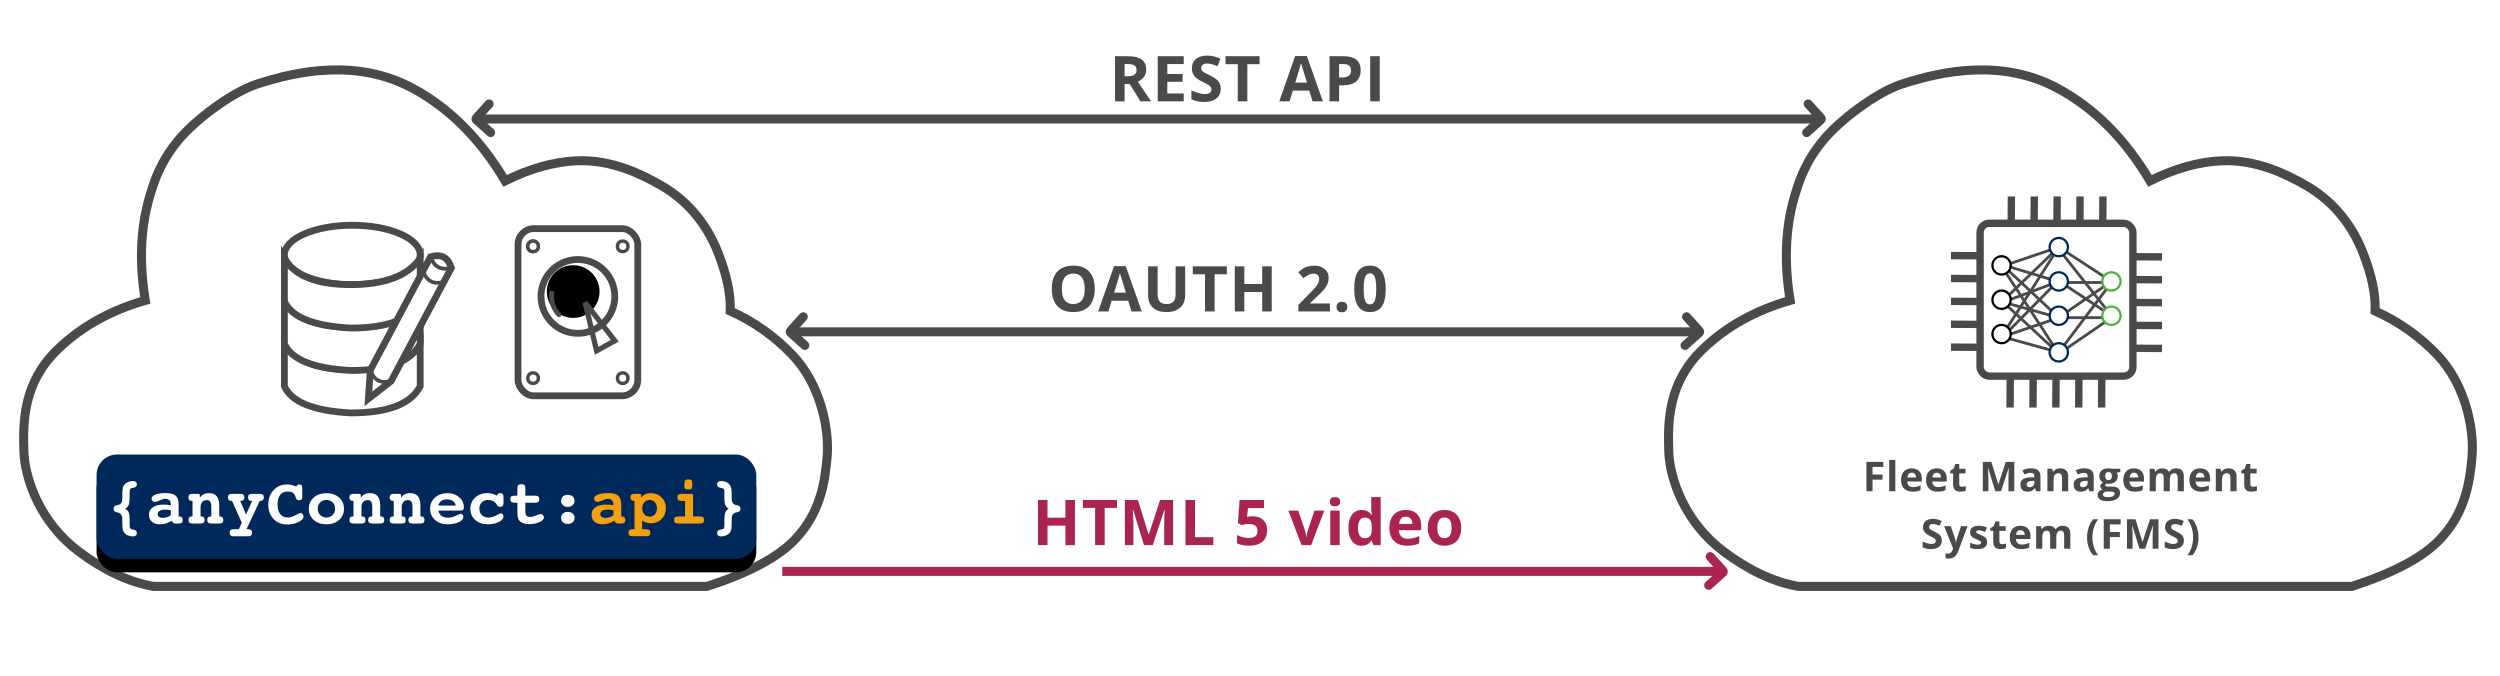 <?xml version="1.0" encoding="UTF-8"?>
<svg width="740px" height="200px" viewBox="0 0 740 200" version="1.1" xmlns="http://www.w3.org/2000/svg" xmlns:xlink="http://www.w3.org/1999/xlink">
    <!-- Generator: Sketch 63.1 (92452) - https://sketch.com -->
    <title>AnyConnect-backend-intigration-HTML5-video-playback</title>
    <desc>Created with Sketch.</desc>
    <defs>
        <rect id="path-1" x="0.073" y="0.101" width="195.274" height="30.875" rx="6.038"></rect>
        <filter x="-5.6%" y="-22.7%" width="111.3%" height="171.3%" filterUnits="objectBoundingBox" id="filter-2">
            <feOffset dx="0" dy="4" in="SourceAlpha" result="shadowOffsetOuter1"></feOffset>
            <feGaussianBlur stdDeviation="3" in="shadowOffsetOuter1" result="shadowBlurOuter1"></feGaussianBlur>
            <feColorMatrix values="0 0 0 0 0   0 0 0 0 0   0 0 0 0 0  0 0 0 0.127 0" type="matrix" in="shadowBlurOuter1"></feColorMatrix>
        </filter>
        <circle id="path-3" cx="18.728" cy="21.069" r="7.803"></circle>
        <filter x="-27.0%" y="-20.6%" width="154.0%" height="154.0%" filterUnits="objectBoundingBox" id="filter-4">
            <feMorphology radius="0.715" operator="dilate" in="SourceAlpha" result="shadowSpreadOuter1"></feMorphology>
            <feOffset dx="0" dy="1" in="shadowSpreadOuter1" result="shadowOffsetOuter1"></feOffset>
            <feMorphology radius="1" operator="erode" in="SourceAlpha" result="shadowInner"></feMorphology>
            <feOffset dx="0" dy="1" in="shadowInner" result="shadowInner"></feOffset>
            <feComposite in="shadowOffsetOuter1" in2="shadowInner" operator="out" result="shadowOffsetOuter1"></feComposite>
            <feGaussianBlur stdDeviation="1" in="shadowOffsetOuter1" result="shadowBlurOuter1"></feGaussianBlur>
            <feColorMatrix values="0 0 0 0 0   0 0 0 0 0   0 0 0 0 0  0 0 0 0.5 0" type="matrix" in="shadowBlurOuter1"></feColorMatrix>
        </filter>
    </defs>
    <g id="AnyConnect-backend-intigration-HTML5-video-playback" stroke="none" stroke-width="1" fill="none" fill-rule="evenodd">
        <g id="Group-5" transform="translate(7, 10)">
            <g id="Group-3" transform="translate(0, 10.691)">
                <g id="cloud">
                    <path d="M38.418,152.882 L202.287,152.882 C214.658,148.875 223.343,144.237 228.342,138.968 C235.841,131.065 237.2,122.049 237.837,114.463 C238.557,105.9 235.669,92.92 227.668,84.492 C222.334,78.873 216.158,74.497 209.141,71.363 C209.355,66.528 208.167,60.801 205.574,54.182 C201.686,44.253 195.327,38.041 188.745,34.236 C182.788,30.791 173.949,26.49 163.782,26.904 C157.005,27.18 149.917,29.16 142.519,32.842 C135.16,20.442 126.053,11.315 115.199,5.461 C98.917,-3.319 81.278,0.174 68.838,4.277 C61.731,6.621 50.77,14.735 45.699,20.913 C43.537,23.549 42.175,25.703 41.126,27.695 C39.717,30.372 38.637,32.738 37.182,37.846 C34.578,46.989 34.186,57.115 36.005,68.225 C25.697,71.18 17.068,76 10.116,82.684 C-0.312,92.71 -0.165,104.414 0.062,112.736 C0.292,121.177 4.979,134.026 16.222,142.481 C23.718,148.118 31.116,151.585 38.418,152.882 Z" id="Path-5-Copy-7" stroke="#4A4A4A" stroke-width="2.673" fill="#FFFFFF"></path>
                    <g id="{anyConnect:api}" transform="translate(21.513, 113.747)">
                        <g id="Rectangle">
                            <use fill="black" fill-opacity="1" filter="url(#filter-2)" xlink:href="#path-1"></use>
                            <use fill="#00295B" fill-rule="evenodd" xlink:href="#path-1"></use>
                        </g>
                        <path d="M8.572,16.147 C9.056,16.457 9.391,16.817 9.576,17.228 C9.76,17.639 9.853,18.347 9.853,19.352 L9.853,20.756 C9.853,21.382 9.905,21.775 10.011,21.936 C10.116,22.098 10.315,22.207 10.608,22.263 C10.678,22.282 10.783,22.301 10.923,22.32 C11.644,22.428 12.004,22.779 12.004,23.373 C12.004,23.664 11.899,23.898 11.688,24.075 C11.478,24.252 11.198,24.34 10.847,24.34 C10.401,24.34 9.969,24.268 9.552,24.122 C9.134,23.977 8.789,23.778 8.515,23.525 C8.215,23.253 8.003,22.902 7.879,22.472 C7.755,22.042 7.692,21.306 7.692,20.263 L7.692,19.162 C7.692,18.025 7.163,17.37 6.106,17.199 C6.061,17.187 6.029,17.181 6.01,17.181 C5.704,17.13 5.478,17.022 5.331,16.858 C5.185,16.694 5.111,16.457 5.111,16.147 C5.111,15.875 5.174,15.66 5.298,15.502 C5.422,15.344 5.621,15.23 5.895,15.161 C6.016,15.123 6.192,15.082 6.421,15.037 C7.269,14.879 7.692,14.253 7.692,13.16 L7.692,12.031 C7.692,11.064 7.74,10.386 7.836,9.997 C7.931,9.608 8.094,9.268 8.323,8.978 C8.591,8.655 8.949,8.404 9.399,8.224 C9.848,8.044 10.344,7.953 10.885,7.953 C11.223,7.953 11.494,8.04 11.698,8.214 C11.902,8.388 12.004,8.617 12.004,8.902 C12.004,9.496 11.618,9.853 10.847,9.973 C10.777,9.98 10.726,9.986 10.694,9.992 C10.375,10.043 10.156,10.158 10.034,10.338 C9.913,10.519 9.853,10.928 9.853,11.567 L9.853,12.961 C9.853,13.909 9.757,14.604 9.566,15.047 C9.375,15.489 9.043,15.856 8.572,16.147 Z M24.359,18.442 L24.512,18.442 C24.856,18.442 25.119,18.532 25.3,18.712 C25.482,18.892 25.573,19.15 25.573,19.485 C25.573,19.852 25.479,20.116 25.291,20.277 C25.103,20.438 24.792,20.519 24.359,20.519 L23.46,20.519 C23.142,20.519 22.904,20.459 22.748,20.338 C22.592,20.218 22.463,20 22.361,19.684 C21.832,20.032 21.271,20.297 20.678,20.481 C20.086,20.664 19.487,20.756 18.881,20.756 C17.855,20.756 17.049,20.503 16.463,19.997 C15.876,19.491 15.583,18.799 15.583,17.92 C15.583,16.972 15.962,16.235 16.721,15.711 C17.479,15.186 18.543,14.924 19.914,14.924 C20.22,14.924 20.545,14.939 20.889,14.971 C21.233,15.003 21.618,15.053 22.045,15.123 L22.045,14.942 C22.045,14.374 21.907,13.94 21.63,13.643 C21.352,13.346 20.943,13.198 20.401,13.198 C19.981,13.198 19.444,13.352 18.79,13.662 C18.137,13.972 17.658,14.127 17.352,14.127 C17.052,14.127 16.81,14.04 16.625,13.866 C16.44,13.692 16.348,13.463 16.348,13.179 C16.348,12.667 16.726,12.26 17.481,11.96 C18.236,11.66 19.264,11.51 20.564,11.51 C21.921,11.51 22.893,11.769 23.479,12.287 C24.066,12.806 24.359,13.684 24.359,14.924 L24.359,18.442 Z M22.045,16.612 C21.727,16.542 21.434,16.49 21.166,16.455 C20.898,16.42 20.65,16.403 20.42,16.403 C19.719,16.403 19.17,16.52 18.771,16.754 C18.373,16.988 18.174,17.31 18.174,17.721 C18.174,18.088 18.301,18.367 18.556,18.56 C18.811,18.753 19.178,18.85 19.656,18.85 C20.095,18.85 20.51,18.786 20.898,18.66 C21.287,18.533 21.669,18.337 22.045,18.072 L22.045,16.612 Z M36.383,18.423 L36.508,18.423 C36.865,18.423 37.132,18.51 37.311,18.684 C37.489,18.857 37.578,19.118 37.578,19.466 C37.578,19.839 37.488,20.108 37.306,20.272 C37.124,20.436 36.817,20.519 36.383,20.519 L34.032,20.519 C33.605,20.519 33.297,20.436 33.109,20.272 C32.921,20.108 32.827,19.839 32.827,19.466 C32.827,19.118 32.918,18.857 33.1,18.684 C33.281,18.51 33.554,18.423 33.917,18.423 L34.032,18.423 L34.032,15.682 C34.032,14.924 33.925,14.385 33.712,14.065 C33.498,13.746 33.143,13.586 32.646,13.586 C32.117,13.586 31.685,13.778 31.35,14.16 C31.016,14.543 30.849,15.05 30.849,15.682 L30.849,18.423 L30.963,18.423 C31.327,18.423 31.597,18.51 31.776,18.684 C31.954,18.857 32.044,19.118 32.044,19.466 C32.044,19.839 31.951,20.108 31.766,20.272 C31.581,20.436 31.276,20.519 30.849,20.519 L28.478,20.519 C28.051,20.519 27.745,20.436 27.56,20.272 C27.375,20.108 27.283,19.839 27.283,19.466 C27.283,19.118 27.372,18.857 27.551,18.684 C27.729,18.51 28,18.423 28.363,18.423 L28.478,18.423 L28.478,13.833 L28.315,13.833 C27.971,13.833 27.71,13.746 27.531,13.572 C27.353,13.398 27.264,13.144 27.264,12.809 C27.264,12.436 27.356,12.167 27.541,12.003 C27.726,11.838 28.038,11.756 28.478,11.756 L30.103,11.756 C30.281,11.756 30.417,11.791 30.509,11.86 C30.602,11.93 30.648,12.031 30.648,12.164 L30.648,12.904 C30.941,12.448 31.315,12.105 31.771,11.875 C32.227,11.644 32.754,11.529 33.353,11.529 C34.373,11.529 35.133,11.835 35.633,12.448 C36.133,13.062 36.383,13.997 36.383,15.255 L36.383,18.423 Z M42.596,13.833 L44.317,17.873 L46.123,13.833 L45.971,13.833 C45.626,13.833 45.363,13.744 45.182,13.567 C45,13.39 44.909,13.131 44.909,12.79 C44.909,12.417 45,12.151 45.182,11.993 C45.363,11.835 45.677,11.756 46.123,11.756 L48.37,11.756 C48.816,11.756 49.13,11.837 49.312,11.998 C49.493,12.159 49.584,12.423 49.584,12.79 C49.584,13.131 49.495,13.39 49.316,13.567 C49.138,13.744 48.877,13.833 48.532,13.833 L48.37,13.833 L44.441,22.207 L44.871,22.207 C45.305,22.207 45.615,22.289 45.803,22.453 C45.991,22.618 46.085,22.886 46.085,23.259 C46.085,23.626 45.991,23.891 45.803,24.056 C45.615,24.22 45.305,24.302 44.871,24.302 L40.684,24.302 C40.244,24.302 39.932,24.222 39.747,24.061 C39.563,23.899 39.47,23.632 39.47,23.259 C39.47,22.886 39.563,22.618 39.747,22.453 C39.932,22.289 40.244,22.207 40.684,22.207 L42.166,22.207 L43.064,20.3 L40.168,13.833 L40.015,13.833 C39.671,13.833 39.408,13.744 39.226,13.567 C39.045,13.39 38.954,13.131 38.954,12.79 C38.954,12.417 39.046,12.151 39.231,11.993 C39.416,11.835 39.728,11.756 40.168,11.756 L42.596,11.756 C43.036,11.756 43.348,11.837 43.533,11.998 C43.718,12.159 43.81,12.423 43.81,12.79 C43.81,13.131 43.719,13.39 43.538,13.567 C43.356,13.744 43.096,13.833 42.759,13.833 L42.596,13.833 Z M59.19,9.585 C59.318,9.357 59.448,9.196 59.582,9.101 C59.716,9.006 59.885,8.959 60.089,8.959 C60.401,8.959 60.622,9.041 60.753,9.205 C60.884,9.37 60.949,9.651 60.949,10.049 L60.968,12.515 C60.968,12.951 60.896,13.245 60.753,13.397 C60.61,13.548 60.35,13.624 59.974,13.624 C59.706,13.624 59.501,13.561 59.357,13.435 C59.214,13.308 59.091,13.074 58.989,12.733 C58.824,12.132 58.559,11.701 58.196,11.438 C57.833,11.176 57.329,11.045 56.686,11.045 C55.704,11.045 54.952,11.374 54.43,12.031 C53.907,12.689 53.646,13.64 53.646,14.886 C53.646,16.125 53.91,17.076 54.439,17.74 C54.968,18.404 55.723,18.736 56.705,18.736 C57.374,18.736 58.111,18.514 58.918,18.072 C59.724,17.629 60.232,17.408 60.442,17.408 C60.691,17.408 60.9,17.512 61.069,17.721 C61.237,17.93 61.322,18.189 61.322,18.499 C61.322,19.055 60.828,19.58 59.84,20.073 C58.852,20.566 57.74,20.813 56.504,20.813 C54.834,20.813 53.483,20.266 52.451,19.172 C51.418,18.078 50.902,16.649 50.902,14.886 C50.902,13.185 51.425,11.772 52.47,10.647 C53.515,9.521 54.841,8.959 56.447,8.959 C56.899,8.959 57.345,9.009 57.785,9.11 C58.225,9.212 58.693,9.37 59.19,9.585 Z M68.098,13.548 C67.353,13.548 66.739,13.79 66.258,14.274 C65.777,14.758 65.536,15.376 65.536,16.128 C65.536,16.887 65.777,17.514 66.258,18.01 C66.739,18.507 67.353,18.755 68.098,18.755 C68.844,18.755 69.459,18.507 69.943,18.01 C70.428,17.514 70.67,16.887 70.67,16.128 C70.67,15.376 70.429,14.758 69.948,14.274 C69.467,13.79 68.85,13.548 68.098,13.548 Z M68.098,11.548 C69.647,11.548 70.902,11.977 71.865,12.837 C72.827,13.697 73.308,14.8 73.308,16.147 C73.308,17.5 72.827,18.606 71.865,19.466 C70.902,20.326 69.647,20.756 68.098,20.756 C66.556,20.756 65.304,20.326 64.342,19.466 C63.379,18.606 62.898,17.5 62.898,16.147 C62.898,14.8 63.381,13.697 64.346,12.837 C65.312,11.977 66.563,11.548 68.098,11.548 Z M84.023,18.423 L84.148,18.423 C84.504,18.423 84.772,18.51 84.951,18.684 C85.129,18.857 85.218,19.118 85.218,19.466 C85.218,19.839 85.127,20.108 84.946,20.272 C84.764,20.436 84.457,20.519 84.023,20.519 L81.672,20.519 C81.245,20.519 80.937,20.436 80.749,20.272 C80.561,20.108 80.467,19.839 80.467,19.466 C80.467,19.118 80.558,18.857 80.74,18.684 C80.921,18.51 81.194,18.423 81.557,18.423 L81.672,18.423 L81.672,15.682 C81.672,14.924 81.565,14.385 81.351,14.065 C81.138,13.746 80.783,13.586 80.286,13.586 C79.757,13.586 79.325,13.778 78.99,14.16 C78.656,14.543 78.488,15.05 78.488,15.682 L78.488,18.423 L78.603,18.423 C78.966,18.423 79.237,18.51 79.416,18.684 C79.594,18.857 79.683,19.118 79.683,19.466 C79.683,19.839 79.591,20.108 79.406,20.272 C79.221,20.436 78.915,20.519 78.488,20.519 L76.118,20.519 C75.691,20.519 75.385,20.436 75.2,20.272 C75.015,20.108 74.923,19.839 74.923,19.466 C74.923,19.118 75.012,18.857 75.19,18.684 C75.369,18.51 75.64,18.423 76.003,18.423 L76.118,18.423 L76.118,13.833 L75.955,13.833 C75.611,13.833 75.35,13.746 75.171,13.572 C74.993,13.398 74.904,13.144 74.904,12.809 C74.904,12.436 74.996,12.167 75.181,12.003 C75.366,11.838 75.678,11.756 76.118,11.756 L77.743,11.756 C77.921,11.756 78.057,11.791 78.149,11.86 C78.241,11.93 78.288,12.031 78.288,12.164 L78.288,12.904 C78.581,12.448 78.955,12.105 79.411,11.875 C79.867,11.644 80.394,11.529 80.993,11.529 C82.013,11.529 82.773,11.835 83.273,12.448 C83.773,13.062 84.023,13.997 84.023,15.255 L84.023,18.423 Z M95.933,18.423 L96.058,18.423 C96.414,18.423 96.682,18.51 96.861,18.684 C97.039,18.857 97.128,19.118 97.128,19.466 C97.128,19.839 97.037,20.108 96.856,20.272 C96.674,20.436 96.367,20.519 95.933,20.519 L93.582,20.519 C93.155,20.519 92.847,20.436 92.659,20.272 C92.471,20.108 92.377,19.839 92.377,19.466 C92.377,19.118 92.468,18.857 92.65,18.684 C92.831,18.51 93.104,18.423 93.467,18.423 L93.582,18.423 L93.582,15.682 C93.582,14.924 93.475,14.385 93.261,14.065 C93.048,13.746 92.693,13.586 92.196,13.586 C91.667,13.586 91.235,13.778 90.9,14.16 C90.566,14.543 90.398,15.05 90.398,15.682 L90.398,18.423 L90.513,18.423 C90.876,18.423 91.147,18.51 91.326,18.684 C91.504,18.857 91.593,19.118 91.593,19.466 C91.593,19.839 91.501,20.108 91.316,20.272 C91.131,20.436 90.825,20.519 90.398,20.519 L88.028,20.519 C87.601,20.519 87.295,20.436 87.11,20.272 C86.925,20.108 86.833,19.839 86.833,19.466 C86.833,19.118 86.922,18.857 87.1,18.684 C87.279,18.51 87.55,18.423 87.913,18.423 L88.028,18.423 L88.028,13.833 L87.865,13.833 C87.521,13.833 87.26,13.746 87.081,13.572 C86.903,13.398 86.814,13.144 86.814,12.809 C86.814,12.436 86.906,12.167 87.091,12.003 C87.276,11.838 87.588,11.756 88.028,11.756 L89.653,11.756 C89.831,11.756 89.967,11.791 90.059,11.86 C90.151,11.93 90.198,12.031 90.198,12.164 L90.198,12.904 C90.491,12.448 90.865,12.105 91.321,11.875 C91.777,11.644 92.304,11.529 92.903,11.529 C93.923,11.529 94.683,11.835 95.183,12.448 C95.683,13.062 95.933,13.997 95.933,15.255 L95.933,18.423 Z M101.228,16.697 C101.394,17.399 101.714,17.923 102.189,18.271 C102.664,18.619 103.296,18.793 104.086,18.793 C104.877,18.793 105.657,18.601 106.428,18.219 C107.2,17.836 107.665,17.645 107.824,17.645 C108.06,17.645 108.253,17.732 108.402,17.906 C108.552,18.08 108.627,18.303 108.627,18.575 C108.627,19.169 108.184,19.681 107.298,20.111 C106.413,20.541 105.316,20.756 104.01,20.756 C102.468,20.756 101.214,20.326 100.248,19.466 C99.283,18.606 98.8,17.5 98.8,16.147 C98.8,14.8 99.283,13.697 100.248,12.837 C101.214,11.977 102.468,11.548 104.01,11.548 C105.386,11.548 106.527,11.951 107.432,12.757 C108.337,13.563 108.79,14.551 108.79,15.72 C108.79,16.093 108.699,16.349 108.517,16.488 C108.336,16.627 107.961,16.697 107.394,16.697 L101.228,16.697 Z M106.381,15.218 C106.272,14.63 105.993,14.174 105.544,13.852 C105.095,13.53 104.51,13.368 103.79,13.368 C103.095,13.368 102.536,13.522 102.112,13.828 C101.689,14.135 101.394,14.598 101.228,15.218 L106.381,15.218 Z M118.577,12.268 C118.654,12.022 118.773,11.837 118.936,11.713 C119.098,11.59 119.307,11.529 119.562,11.529 C119.906,11.529 120.152,11.631 120.298,11.837 C120.445,12.042 120.518,12.398 120.518,12.904 L120.518,14.459 C120.518,14.845 120.438,15.129 120.279,15.312 C120.12,15.496 119.874,15.587 119.543,15.587 C119.307,15.587 119.11,15.534 118.95,15.426 C118.791,15.319 118.622,15.113 118.444,14.81 C118.189,14.38 117.854,14.062 117.44,13.857 C117.026,13.651 116.519,13.548 115.92,13.548 C115.174,13.548 114.564,13.79 114.089,14.274 C113.614,14.758 113.377,15.376 113.377,16.128 C113.377,16.918 113.622,17.554 114.113,18.034 C114.604,18.514 115.263,18.755 116.092,18.755 C116.844,18.755 117.591,18.548 118.334,18.134 C119.076,17.719 119.53,17.512 119.696,17.512 C119.932,17.512 120.128,17.603 120.284,17.783 C120.44,17.963 120.518,18.189 120.518,18.461 C120.518,19.055 120.064,19.586 119.156,20.054 C118.248,20.522 117.169,20.756 115.92,20.756 C114.378,20.756 113.124,20.326 112.158,19.466 C111.193,18.606 110.71,17.5 110.71,16.147 C110.71,14.826 111.188,13.726 112.144,12.847 C113.1,11.968 114.304,11.529 115.757,11.529 C116.248,11.529 116.726,11.589 117.191,11.709 C117.657,11.829 118.119,12.015 118.577,12.268 Z M126.989,12.287 L129.904,12.287 C130.344,12.287 130.656,12.366 130.841,12.524 C131.026,12.682 131.118,12.945 131.118,13.311 C131.118,13.684 131.024,13.953 130.836,14.117 C130.648,14.282 130.338,14.364 129.904,14.364 L126.989,14.364 L126.989,16.792 C126.989,17.474 127.094,17.942 127.304,18.195 C127.514,18.448 127.884,18.575 128.413,18.575 C128.91,18.575 129.496,18.432 130.172,18.148 C130.847,17.863 131.3,17.721 131.529,17.721 C131.791,17.721 132.015,17.824 132.203,18.029 C132.391,18.235 132.485,18.483 132.485,18.774 C132.485,19.26 132.041,19.705 131.152,20.106 C130.263,20.508 129.254,20.708 128.126,20.708 C127.47,20.708 126.893,20.62 126.396,20.443 C125.899,20.266 125.507,20.013 125.22,19.684 C125.01,19.431 124.86,19.128 124.771,18.774 C124.682,18.42 124.637,17.829 124.637,17 L124.637,14.364 L123.738,14.364 C123.305,14.364 122.998,14.282 122.816,14.117 C122.634,13.953 122.543,13.684 122.543,13.311 C122.543,12.938 122.633,12.674 122.811,12.52 C122.99,12.365 123.299,12.287 123.738,12.287 L124.637,12.287 L124.637,10.068 C124.637,9.632 124.728,9.325 124.909,9.148 C125.091,8.971 125.392,8.883 125.813,8.883 C126.233,8.883 126.535,8.971 126.716,9.148 C126.898,9.325 126.989,9.632 126.989,10.068 L126.989,12.287 Z M139.558,17.086 C140.157,17.086 140.64,17.248 141.006,17.574 C141.373,17.9 141.556,18.325 141.556,18.85 C141.556,19.381 141.373,19.814 141.006,20.149 C140.64,20.484 140.157,20.651 139.558,20.651 C138.972,20.651 138.494,20.482 138.124,20.144 C137.755,19.806 137.57,19.374 137.57,18.85 C137.57,18.331 137.755,17.908 138.124,17.579 C138.494,17.25 138.972,17.086 139.558,17.086 Z M139.558,12.031 C140.157,12.031 140.637,12.194 140.997,12.52 C141.357,12.845 141.537,13.27 141.537,13.795 C141.537,14.332 141.355,14.769 140.992,15.104 C140.629,15.439 140.151,15.606 139.558,15.606 C138.972,15.606 138.494,15.437 138.124,15.099 C137.755,14.761 137.57,14.326 137.57,13.795 C137.57,13.27 137.753,12.845 138.119,12.52 C138.486,12.194 138.965,12.031 139.558,12.031 Z" id="{anyConnect:" fill="#FFFFFF" fill-rule="nonzero"></path>
                        <path d="M155.368,18.442 L155.521,18.442 C155.865,18.442 156.128,18.532 156.31,18.712 C156.492,18.892 156.582,19.15 156.582,19.485 C156.582,19.852 156.488,20.116 156.3,20.277 C156.112,20.438 155.802,20.519 155.368,20.519 L154.47,20.519 C154.151,20.519 153.914,20.459 153.758,20.338 C153.601,20.218 153.472,20 153.37,19.684 C152.841,20.032 152.281,20.297 151.688,20.481 C151.095,20.664 150.496,20.756 149.891,20.756 C148.865,20.756 148.059,20.503 147.472,19.997 C146.886,19.491 146.593,18.799 146.593,17.92 C146.593,16.972 146.972,16.235 147.73,15.711 C148.489,15.186 149.553,14.924 150.923,14.924 C151.229,14.924 151.554,14.939 151.898,14.971 C152.242,15.003 152.628,15.053 153.055,15.123 L153.055,14.942 C153.055,14.374 152.916,13.94 152.639,13.643 C152.362,13.346 151.952,13.198 151.411,13.198 C150.99,13.198 150.453,13.352 149.8,13.662 C149.147,13.972 148.667,14.127 148.361,14.127 C148.062,14.127 147.82,14.04 147.635,13.866 C147.45,13.692 147.358,13.463 147.358,13.179 C147.358,12.667 147.735,12.26 148.49,11.96 C149.246,11.66 150.273,11.51 151.573,11.51 C152.931,11.51 153.903,11.769 154.489,12.287 C155.075,12.806 155.368,13.684 155.368,14.924 L155.368,18.442 Z M153.055,16.612 C152.736,16.542 152.443,16.49 152.176,16.455 C151.908,16.42 151.659,16.403 151.43,16.403 C150.729,16.403 150.179,16.52 149.781,16.754 C149.383,16.988 149.183,17.31 149.183,17.721 C149.183,18.088 149.311,18.367 149.566,18.56 C149.821,18.753 150.187,18.85 150.665,18.85 C151.105,18.85 151.519,18.786 151.908,18.66 C152.297,18.533 152.679,18.337 153.055,18.072 L153.055,16.612 Z M161.562,19.627 L161.562,22.207 L162.776,22.207 C163.209,22.207 163.52,22.289 163.708,22.453 C163.896,22.618 163.99,22.886 163.99,23.259 C163.99,23.626 163.897,23.888 163.713,24.046 C163.528,24.204 163.216,24.283 162.776,24.283 L158.723,24.283 C158.283,24.283 157.974,24.206 157.795,24.051 C157.617,23.896 157.528,23.632 157.528,23.259 C157.528,22.886 157.619,22.618 157.8,22.453 C157.982,22.289 158.289,22.207 158.723,22.207 L159.287,22.207 L159.287,13.833 L159.134,13.833 C158.796,13.833 158.538,13.744 158.359,13.567 C158.181,13.39 158.092,13.131 158.092,12.79 C158.092,12.417 158.181,12.151 158.359,11.993 C158.538,11.835 158.847,11.756 159.287,11.756 L160.759,11.756 C160.944,11.756 161.081,11.789 161.17,11.856 C161.259,11.922 161.304,12.019 161.304,12.145 L161.304,12.828 C161.629,12.398 162.022,12.074 162.484,11.856 C162.946,11.638 163.467,11.529 164.047,11.529 C165.354,11.529 166.437,11.943 167.297,12.771 C168.158,13.599 168.588,14.642 168.588,15.9 C168.588,17.215 168.171,18.304 167.336,19.167 C166.501,20.03 165.449,20.462 164.181,20.462 C163.665,20.462 163.182,20.391 162.733,20.248 C162.284,20.106 161.893,19.899 161.562,19.627 Z M163.77,13.548 C163.139,13.548 162.62,13.779 162.212,14.241 C161.804,14.702 161.6,15.293 161.6,16.014 C161.6,16.735 161.804,17.326 162.212,17.787 C162.62,18.249 163.139,18.48 163.77,18.48 C164.401,18.48 164.922,18.247 165.333,17.783 C165.744,17.318 165.95,16.728 165.95,16.014 C165.95,15.293 165.746,14.702 165.338,14.241 C164.93,13.779 164.407,13.548 163.77,13.548 Z M176.626,18.442 L178.682,18.442 C179.121,18.442 179.434,18.521 179.618,18.679 C179.803,18.837 179.896,19.099 179.896,19.466 C179.896,19.839 179.802,20.108 179.614,20.272 C179.426,20.436 179.115,20.519 178.682,20.519 L172.219,20.519 C171.786,20.519 171.475,20.436 171.287,20.272 C171.099,20.108 171.005,19.839 171.005,19.466 C171.005,19.099 171.096,18.837 171.278,18.679 C171.46,18.521 171.773,18.442 172.219,18.442 L174.275,18.442 L174.275,13.833 L173.195,13.833 C172.768,13.833 172.462,13.752 172.277,13.591 C172.092,13.43 172,13.163 172,12.79 C172,12.417 172.089,12.151 172.267,11.993 C172.446,11.835 172.755,11.756 173.195,11.756 L176.072,11.756 C176.25,11.756 176.387,11.793 176.483,11.865 C176.579,11.938 176.626,12.037 176.626,12.164 L176.626,18.442 Z M175.25,7.47 C175.715,7.47 176.024,7.558 176.177,7.735 C176.33,7.912 176.407,8.336 176.407,9.006 C176.407,9.651 176.338,10.051 176.201,10.206 C176.064,10.361 175.741,10.438 175.231,10.438 C174.734,10.438 174.413,10.365 174.27,10.22 C174.127,10.074 174.055,9.784 174.055,9.347 C174.055,8.538 174.128,8.023 174.275,7.802 C174.421,7.58 174.746,7.47 175.25,7.47 Z" id="api" fill="#F3A00E" fill-rule="nonzero"></path>
                        <path d="M187.179,16.147 C186.714,15.856 186.385,15.489 186.194,15.047 C186.003,14.604 185.907,13.909 185.907,12.961 L185.907,10.96 C185.907,10.662 185.831,10.436 185.678,10.282 C185.525,10.127 185.27,10.024 184.913,9.973 C184.448,9.91 184.139,9.803 183.986,9.651 C183.833,9.499 183.757,9.268 183.757,8.959 C183.757,8.643 183.854,8.396 184.048,8.219 C184.243,8.042 184.518,7.953 184.875,7.953 C185.347,7.953 185.786,8.023 186.194,8.162 C186.602,8.301 186.943,8.497 187.217,8.75 C187.529,9.035 187.749,9.387 187.877,9.807 C188.004,10.228 188.068,10.969 188.068,12.031 L188.068,13.16 C188.068,14.26 188.504,14.895 189.378,15.066 C189.588,15.097 189.75,15.129 189.865,15.161 C190.133,15.23 190.33,15.346 190.458,15.507 C190.585,15.668 190.649,15.881 190.649,16.147 C190.649,16.425 190.582,16.648 190.448,16.815 C190.314,16.983 190.114,17.098 189.846,17.162 C189.744,17.181 189.601,17.206 189.416,17.237 C188.517,17.408 188.068,18.05 188.068,19.162 L188.068,20.263 C188.068,21.261 188.02,21.955 187.925,22.344 C187.829,22.733 187.666,23.063 187.437,23.335 C187.188,23.632 186.83,23.874 186.362,24.061 C185.893,24.247 185.404,24.34 184.894,24.34 C184.537,24.34 184.258,24.25 184.058,24.07 C183.857,23.89 183.757,23.639 183.757,23.316 C183.757,23.019 183.832,22.795 183.981,22.643 C184.131,22.491 184.442,22.377 184.913,22.301 C185.302,22.245 185.565,22.14 185.702,21.988 C185.839,21.837 185.907,21.593 185.907,21.258 L185.907,19.352 C185.907,18.347 186,17.639 186.185,17.228 C186.37,16.817 186.701,16.457 187.179,16.147 Z" id="}" fill="#FFFFFF" fill-rule="nonzero"></path>
                    </g>
                </g>
                <g id="Group" transform="translate(77.18, 45.979)">
                    <ellipse id="Oval" stroke="#ACB6BC" stroke-width="1.117" fill="#FFFFFF" cx="20.1" cy="33.918" rx="20.1" ry="8.794"></ellipse>
                    <path d="M0,34.895 C3.007,40.103 9.549,42.707 19.626,42.707 C29.703,42.707 36.561,40.103 40.199,34.895 L40.199,47.656 C37.505,52.921 30.648,55.553 19.626,55.553 C8.63,54.971 2.088,52.338 0,47.656 L0,34.895 Z" id="Rectangle" stroke="#4A4A4A" stroke-width="2.012" fill="#FFFFFF"></path>
                    <ellipse id="Oval-Copy-14" stroke="#ACB6BC" stroke-width="1.117" fill="#FFFFFF" cx="20.1" cy="21.356" rx="20.1" ry="8.794"></ellipse>
                    <path d="M0,22.333 C3.007,27.541 9.549,30.145 19.626,30.145 C29.703,30.145 36.561,27.541 40.199,22.333 L40.199,35.094 C37.505,40.358 30.648,42.991 19.626,42.991 C8.63,42.408 2.088,39.776 0,35.094 L0,22.333 Z" id="Rectangle-Copy-6" stroke="#4A4A4A" stroke-width="2.012" fill="#FFFFFF"></path>
                    <ellipse id="Oval-Copy" stroke="#4A4A4A" stroke-width="2.012" fill="#FFFFFF" cx="20.1" cy="8.794" rx="20.1" ry="8.794"></ellipse>
                    <path d="M0,9.771 C3.007,14.979 9.549,17.583 19.626,17.583 C29.703,17.583 36.561,14.979 40.199,9.771 L40.199,22.532 C37.505,27.796 30.648,30.429 19.626,30.429 C8.63,29.846 2.088,27.214 0,22.532 L0,9.771 Z" id="Rectangle-Copy" stroke="#4A4A4A" stroke-width="2.012" fill="#FFFFFF"></path>
                    <path d="M32.513,8.391 C33.712,7.248 34.875,6.676 36.002,6.676 C37.129,6.676 38.293,7.248 39.492,8.391 L39.492,46.357 L36.002,54.162 L32.513,46.357 L32.513,8.391 Z" id="Rectangle" stroke="#4A4A4A" stroke-width="2.012" fill="#FFFFFF" transform="translate(36.002, 30.419) rotate(28) translate(-36.002, -30.419) "></path>
                    <path d="M40.243,15.065 C41.411,16.152 42.575,16.696 43.733,16.696 C44.891,16.696 46.054,16.152 47.222,15.065" id="Path-117" stroke="#4A4A4A" stroke-width="1.117" transform="translate(43.733, 15.88) rotate(28) translate(-43.733, -15.88) "></path>
                    <path d="M24.647,44.396 C25.815,45.484 26.979,46.028 28.137,46.028 C29.295,46.028 30.458,45.484 31.626,44.396" id="Path-117-Copy-2" stroke="#4A4A4A" stroke-width="1.117" transform="translate(28.137, 45.212) rotate(28) translate(-28.137, -45.212) "></path>
                    <path d="M42.471,10.874 C43.639,11.962 44.803,12.506 45.961,12.506 C47.119,12.506 48.282,11.962 49.45,10.874" id="Path-117-Copy" stroke="#4A4A4A" stroke-width="1.117" transform="translate(45.961, 11.69) rotate(28) translate(-45.961, -11.69) "></path>
                </g>
                <g id="Group-2" transform="translate(145.328, 45.979)">
                    <rect id="Rectangle" stroke="#4A4A4A" stroke-width="2.013" x="1.007" y="1.007" width="35.443" height="49.489" rx="4.682"></rect>
                    <circle id="Oval" stroke="#4A4A4A" stroke-width="1.014" fill="#FFFFFF" cx="5.462" cy="6.243" r="1.561"></circle>
                    <circle id="Oval-Copy-23" stroke="#4A4A4A" stroke-width="1.014" fill="#FFFFFF" cx="5.462" cy="6.243" r="1.561"></circle>
                    <circle id="Oval-Copy-27" stroke="#4A4A4A" stroke-width="2.013" cx="18.728" cy="21.069" r="10.925"></circle>
                    <g id="Oval-Copy-28" stroke-linecap="round" stroke-dasharray="7.023,69.45" transform="translate(18.728, 21.069) rotate(136) translate(-18.728, -21.069) ">
                        <use fill="black" fill-opacity="1" filter="url(#filter-4)" xlink:href="#path-3"></use>
                        <use stroke="#4A4A4A" stroke-width="1.429" xlink:href="#path-3"></use>
                    </g>
                    <circle id="Oval-Copy-24" stroke="#4A4A4A" stroke-width="1.014" fill="#FFFFFF" cx="31.994" cy="6.243" r="1.561"></circle>
                    <circle id="Oval-Copy-26" stroke="#4A4A4A" stroke-width="1.014" fill="#FFFFFF" cx="5.462" cy="45.26" r="1.561"></circle>
                    <circle id="Oval-Copy-25" stroke="#4A4A4A" stroke-width="1.014" fill="#FFFFFF" cx="31.994" cy="45.26" r="1.561"></circle>
                    <polygon id="Path-5" stroke="#4A4A4A" stroke-width="1.561" points="24.265 37.164 29.653 34.2 20.87 22.87"></polygon>
                </g>
            </g>
            <g id="Group-3-Copy" transform="translate(486.882, 10.691)" fill="#FFFFFF" stroke="#4A4A4A" stroke-width="2.673">
                <g id="cloud">
                    <path d="M38.418,152.882 L202.287,152.882 C214.658,148.875 223.343,144.237 228.342,138.968 C235.841,131.065 237.2,122.049 237.837,114.463 C238.557,105.9 235.669,92.92 227.668,84.492 C222.334,78.873 216.158,74.497 209.141,71.363 C209.355,66.528 208.167,60.801 205.574,54.182 C201.686,44.253 195.327,38.041 188.745,34.236 C182.788,30.791 173.949,26.49 163.782,26.904 C157.005,27.18 149.917,29.16 142.519,32.842 C135.16,20.442 126.053,11.315 115.199,5.461 C98.917,-3.319 81.278,0.174 68.838,4.277 C61.731,6.621 50.77,14.735 45.699,20.913 C43.537,23.549 42.175,25.703 41.126,27.695 C39.717,30.372 38.637,32.738 37.182,37.846 C34.578,46.989 34.186,57.115 36.005,68.225 C25.697,71.18 17.068,76 10.116,82.684 C-0.312,92.71 -0.165,104.414 0.062,112.736 C0.292,121.177 4.979,134.026 16.222,142.481 C23.718,148.118 31.116,151.585 38.418,152.882 Z" id="Path-5-Copy-8"></path>
                </g>
            </g>
            <path d="M325.882,20 L325.882,14.875 L327.389,14.875 L330.577,20 L333.72,20 C333.111,19.123 331.801,17.183 329.792,14.181 C330.583,13.834 331.195,13.354 331.628,12.742 C332.06,12.13 332.276,11.431 332.276,10.645 C332.276,9.3 331.841,8.296 330.97,7.635 C330.099,6.975 328.756,6.644 326.941,6.644 L326.941,6.644 L323.05,6.644 L323.05,20 L325.882,20 Z M326.795,12.573 L325.882,12.573 L325.882,8.965 L326.74,8.965 C327.654,8.965 328.329,9.099 328.764,9.367 C329.199,9.634 329.417,10.085 329.417,10.719 C329.417,11.358 329.204,11.827 328.778,12.125 C328.351,12.424 327.691,12.573 326.795,12.573 L326.795,12.573 Z M343.385,20 L343.385,17.661 L338.525,17.661 L338.525,14.217 L343.047,14.217 L343.047,11.897 L338.525,11.897 L338.525,8.965 L343.385,8.965 L343.385,6.644 L335.693,6.644 L335.693,20 L343.385,20 Z M349.423,20.183 C350.97,20.183 352.178,19.836 353.046,19.141 C353.913,18.447 354.347,17.497 354.347,16.291 C354.347,15.42 354.116,14.685 353.653,14.085 C353.19,13.485 352.335,12.887 351.086,12.29 C350.142,11.839 349.544,11.527 349.291,11.353 C349.038,11.18 348.854,11 348.738,10.814 C348.623,10.629 348.565,10.411 348.565,10.161 C348.565,9.759 348.708,9.434 348.994,9.184 C349.28,8.934 349.691,8.809 350.227,8.809 C350.678,8.809 351.136,8.867 351.602,8.983 C352.068,9.099 352.657,9.303 353.37,9.595 L353.37,9.595 L354.283,7.393 C353.595,7.095 352.936,6.863 352.306,6.699 C351.675,6.535 351.013,6.452 350.319,6.452 C348.906,6.452 347.799,6.79 346.998,7.466 C346.197,8.142 345.797,9.071 345.797,10.253 C345.797,10.88 345.919,11.428 346.162,11.897 C346.406,12.366 346.732,12.777 347.14,13.13 C347.548,13.483 348.16,13.852 348.976,14.236 C349.847,14.65 350.424,14.951 350.707,15.14 C350.99,15.329 351.205,15.525 351.351,15.729 C351.497,15.933 351.57,16.166 351.57,16.428 C351.57,16.897 351.404,17.25 351.072,17.488 C350.74,17.725 350.264,17.844 349.643,17.844 C349.125,17.844 348.554,17.762 347.93,17.597 C347.306,17.433 346.543,17.15 345.641,16.748 L345.641,16.748 L345.641,19.379 C346.738,19.915 347.998,20.183 349.423,20.183 Z M362.213,20 L362.213,9.001 L365.84,9.001 L365.84,6.644 L355.754,6.644 L355.754,9.001 L359.381,9.001 L359.381,20 L362.213,20 Z M374.71,20 L375.678,16.821 L380.547,16.821 L381.516,20 L384.567,20 L379.835,6.589 L376.373,6.589 L371.659,20 L374.71,20 Z M379.871,14.446 L376.391,14.446 C377.341,11.37 377.916,9.443 378.117,8.663 C378.166,8.882 378.247,9.181 378.359,9.558 C378.472,9.936 378.976,11.565 379.871,14.446 L379.871,14.446 Z M389.372,20 L389.372,15.25 L390.587,15.25 C392.244,15.25 393.521,14.869 394.419,14.108 C395.318,13.346 395.767,12.247 395.767,10.81 C395.767,9.427 395.345,8.388 394.502,7.69 C393.658,6.993 392.426,6.644 390.806,6.644 L390.806,6.644 L386.54,6.644 L386.54,20 L389.372,20 Z M390.304,12.929 L389.372,12.929 L389.372,8.965 L390.66,8.965 C391.434,8.965 392.002,9.123 392.364,9.44 C392.726,9.756 392.907,10.247 392.907,10.91 C392.907,11.568 392.691,12.069 392.259,12.413 C391.826,12.757 391.175,12.929 390.304,12.929 L390.304,12.929 Z M401.412,20 L401.412,6.644 L398.58,6.644 L398.58,20 L401.412,20 Z" id="RESTAPI" fill="#4A4A4A" fill-rule="nonzero"></path>
            <path d="M310.686,82.374 C312.733,82.374 314.304,81.78 315.4,80.592 C316.497,79.405 317.045,77.705 317.045,75.495 C317.045,73.278 316.501,71.579 315.414,70.397 C314.327,69.216 312.757,68.625 310.705,68.625 C308.652,68.625 307.077,69.211 305.977,70.384 C304.878,71.556 304.328,73.254 304.328,75.476 C304.328,77.699 304.876,79.405 305.973,80.592 C307.069,81.78 308.64,82.374 310.686,82.374 Z M310.686,79.998 C309.56,79.998 308.713,79.621 308.147,78.866 C307.58,78.11 307.297,76.987 307.297,75.495 C307.297,74.003 307.584,72.877 308.156,72.119 C308.728,71.361 309.578,70.982 310.705,70.982 C312.952,70.982 314.076,72.486 314.076,75.495 C314.076,78.497 312.946,79.998 310.686,79.998 Z M321.101,82.191 L322.069,79.012 L326.938,79.012 L327.907,82.191 L330.958,82.191 L326.226,68.78 L322.763,68.78 L318.05,82.191 L321.101,82.191 Z M326.262,76.637 L322.782,76.637 C323.732,73.561 324.307,71.634 324.508,70.854 C324.557,71.073 324.638,71.372 324.75,71.749 C324.863,72.127 325.367,73.756 326.262,76.637 L326.262,76.637 Z M338.266,82.374 C339.405,82.374 340.391,82.176 341.226,81.78 C342.06,81.384 342.698,80.815 343.14,80.072 C343.581,79.329 343.802,78.464 343.802,77.477 L343.802,77.477 L343.802,68.835 L340.979,68.835 L340.979,76.993 C340.979,78.028 340.771,78.788 340.353,79.272 C339.936,79.756 339.265,79.998 338.339,79.998 C337.383,79.998 336.698,79.758 336.284,79.277 C335.869,78.796 335.662,78.04 335.662,77.011 L335.662,77.011 L335.662,68.835 L332.84,68.835 L332.84,77.441 C332.84,78.969 333.315,80.174 334.265,81.054 C335.215,81.934 336.549,82.374 338.266,82.374 Z M352.517,82.191 L352.517,71.192 L356.144,71.192 L356.144,68.835 L346.058,68.835 L346.058,71.192 L349.685,71.192 L349.685,82.191 L352.517,82.191 Z M361.323,82.191 L361.323,76.427 L366.613,76.427 L366.613,82.191 L369.436,82.191 L369.436,68.835 L366.613,68.835 L366.613,74.07 L361.323,74.07 L361.323,68.835 L358.492,68.835 L358.492,82.191 L361.323,82.191 Z M386.656,82.191 L386.656,79.816 L380.836,79.816 L380.836,79.688 L382.554,78.071 C383.699,77.023 384.498,76.216 384.952,75.65 C385.406,75.084 385.741,74.531 385.957,73.992 C386.173,73.453 386.281,72.876 386.281,72.261 C386.281,71.554 386.104,70.927 385.751,70.379 C385.398,69.831 384.902,69.405 384.262,69.1 C383.623,68.796 382.886,68.643 382.051,68.643 C381.418,68.643 380.846,68.706 380.334,68.831 C379.822,68.955 379.35,69.134 378.918,69.365 C378.486,69.596 377.941,69.992 377.283,70.553 L377.283,70.553 L378.818,72.37 C379.347,71.932 379.856,71.594 380.343,71.356 C380.83,71.119 381.333,71 381.85,71 C382.344,71 382.738,71.131 383.033,71.393 C383.329,71.655 383.477,72.054 383.477,72.59 C383.477,72.949 383.41,73.296 383.276,73.631 C383.142,73.966 382.922,74.33 382.618,74.723 C382.313,75.116 381.665,75.821 380.672,76.838 L380.672,76.838 L377.319,80.227 L377.319,82.191 L386.656,82.191 Z M390.218,82.438 C390.718,82.438 391.108,82.299 391.388,82.022 C391.668,81.745 391.808,81.366 391.808,80.885 C391.808,80.385 391.669,80.001 391.392,79.734 C391.115,79.466 390.724,79.332 390.218,79.332 C389.695,79.332 389.296,79.463 389.022,79.724 C388.748,79.986 388.611,80.373 388.611,80.885 C388.611,81.378 388.751,81.76 389.031,82.031 C389.311,82.302 389.707,82.438 390.218,82.438 Z M398.504,82.374 C400.094,82.374 401.271,81.813 402.035,80.693 C402.799,79.572 403.181,77.846 403.181,75.513 C403.181,73.26 402.787,71.548 401.998,70.379 C401.21,69.21 400.045,68.625 398.504,68.625 C396.921,68.625 395.748,69.184 394.987,70.301 C394.226,71.419 393.845,73.156 393.845,75.513 C393.845,77.772 394.236,79.481 395.019,80.638 C395.802,81.795 396.963,82.374 398.504,82.374 Z M398.504,80.099 C397.834,80.099 397.358,79.744 397.074,79.035 C396.791,78.325 396.65,77.151 396.65,75.513 C396.65,73.875 396.793,72.698 397.079,71.982 C397.365,71.267 397.84,70.909 398.504,70.909 C399.156,70.909 399.629,71.267 399.925,71.982 C400.22,72.698 400.368,73.875 400.368,75.513 C400.368,77.133 400.222,78.302 399.929,79.021 C399.637,79.74 399.162,80.099 398.504,80.099 Z" id="OAUTH2.0" fill="#4A4A4A" fill-rule="nonzero"></path>
            <path d="M303.065,151.355 L303.065,145.59 L308.355,145.59 L308.355,151.355 L311.177,151.355 L311.177,137.999 L308.355,137.999 L308.355,143.233 L303.065,143.233 L303.065,137.999 L300.233,137.999 L300.233,151.355 L303.065,151.355 Z M319.993,151.355 L319.993,140.356 L323.62,140.356 L323.62,137.999 L313.534,137.999 L313.534,140.356 L317.161,140.356 L317.161,151.355 L319.993,151.355 Z M328.498,151.355 L328.497,145.017 C328.491,144.27 328.434,142.89 328.324,140.876 L328.324,140.876 L328.407,140.876 L331.622,151.355 L334.217,151.355 L337.661,140.895 L337.743,140.895 C337.67,142.576 337.629,143.611 337.62,144.001 C337.61,144.39 337.606,144.735 337.606,145.033 L337.606,145.033 L337.606,151.355 L340.246,151.355 L340.246,137.999 L336.391,137.999 L333.038,148.212 L332.983,148.212 L329.823,137.999 L325.967,137.999 L325.967,151.355 L328.498,151.355 Z M352.149,151.355 L352.149,149.016 L346.732,149.016 L346.732,137.999 L343.9,137.999 L343.9,151.355 L352.149,151.355 Z M362.746,151.537 C364.458,151.537 365.773,151.135 366.693,150.331 C367.612,149.527 368.072,148.379 368.072,146.887 C368.072,145.627 367.69,144.634 366.926,143.909 C366.161,143.185 365.134,142.822 363.842,142.822 C363.294,142.822 362.834,142.865 362.463,142.95 L362.463,142.95 L362.143,143.014 L362.39,140.392 L367.159,140.392 L367.159,137.999 L359.914,137.999 L359.412,144.805 L360.535,145.407 C360.779,145.334 361.096,145.266 361.486,145.202 C361.875,145.138 362.232,145.106 362.554,145.106 C364.339,145.106 365.231,145.779 365.231,147.125 C365.231,148.538 364.369,149.244 362.646,149.244 C362.073,149.244 361.467,149.164 360.828,149.002 C360.188,148.841 359.628,148.632 359.147,148.376 L359.147,148.376 L359.147,150.816 C360.06,151.297 361.26,151.537 362.746,151.537 Z M381.108,151.355 L385,141.141 L382.086,141.141 L380.122,146.96 C379.878,147.77 379.741,148.468 379.71,149.052 L379.71,149.052 L379.656,149.052 C379.601,148.395 379.464,147.697 379.245,146.96 L379.245,146.96 L377.271,141.141 L374.357,141.141 L378.249,151.355 L381.108,151.355 Z M388.151,139.871 C388.657,139.871 389.036,139.751 389.289,139.511 C389.542,139.27 389.668,138.934 389.668,138.501 C389.668,137.594 389.162,137.14 388.151,137.14 C387.14,137.14 386.635,137.594 386.635,138.501 C386.635,139.415 387.14,139.871 388.151,139.871 Z M389.54,151.355 L389.54,141.141 L386.754,141.141 L386.754,151.355 L389.54,151.355 Z M395.99,151.537 C397.287,151.537 398.252,151.035 398.885,150.03 L398.885,150.03 L399.004,150.03 L399.543,151.355 L401.681,151.355 L401.681,137.14 L398.885,137.14 L398.885,140.41 C398.885,141.007 398.955,141.686 399.096,142.448 L399.096,142.448 L399.004,142.448 C398.328,141.449 397.348,140.949 396.063,140.949 C394.838,140.949 393.878,141.417 393.18,142.352 C392.483,143.287 392.134,144.591 392.134,146.266 C392.134,147.917 392.477,149.208 393.162,150.14 C393.847,151.071 394.79,151.537 395.99,151.537 Z M396.967,149.317 C396.321,149.317 395.825,149.066 395.478,148.564 C395.131,148.061 394.957,147.308 394.957,146.303 C394.957,145.298 395.129,144.532 395.473,144.005 C395.817,143.478 396.3,143.215 396.921,143.215 C397.683,143.215 398.232,143.453 398.57,143.928 C398.908,144.403 399.077,145.188 399.077,146.284 L399.077,146.284 L399.077,146.586 C399.047,147.579 398.866,148.282 398.534,148.696 C398.202,149.11 397.68,149.317 396.967,149.317 Z M409.51,151.537 C410.308,151.537 410.984,151.478 411.538,151.359 C412.092,151.24 412.613,151.059 413.1,150.816 L413.1,150.816 L413.1,148.66 C412.503,148.94 411.931,149.144 411.383,149.272 C410.834,149.4 410.253,149.464 409.638,149.464 C408.846,149.464 408.231,149.241 407.792,148.797 C407.354,148.352 407.119,147.734 407.089,146.942 L407.089,146.942 L413.675,146.942 L413.675,145.59 C413.675,144.141 413.274,143.005 412.47,142.183 C411.666,141.361 410.542,140.949 409.099,140.949 C407.588,140.949 406.405,141.417 405.55,142.352 C404.694,143.287 404.266,144.61 404.266,146.321 C404.266,147.984 404.729,149.269 405.655,150.176 C406.58,151.084 407.865,151.537 409.51,151.537 Z M411.063,145.088 L407.153,145.088 C407.202,144.4 407.393,143.868 407.728,143.494 C408.063,143.119 408.526,142.932 409.117,142.932 C409.708,142.932 410.177,143.119 410.524,143.494 C410.871,143.868 411.051,144.4 411.063,145.088 L411.063,145.088 Z M420.536,151.537 C422.101,151.537 423.322,151.068 424.199,150.13 C425.076,149.193 425.515,147.892 425.515,146.23 C425.515,145.158 425.314,144.223 424.912,143.425 C424.51,142.627 423.934,142.015 423.185,141.589 C422.436,141.163 421.571,140.949 420.591,140.949 C419.014,140.949 417.789,141.412 416.918,142.338 C416.048,143.264 415.612,144.561 415.612,146.23 C415.612,147.302 415.813,148.239 416.215,149.043 C416.617,149.847 417.193,150.464 417.942,150.893 C418.691,151.323 419.556,151.537 420.536,151.537 Z M420.573,149.299 C419.824,149.299 419.283,149.04 418.951,148.523 C418.619,148.005 418.453,147.241 418.453,146.23 C418.453,145.213 418.618,144.453 418.947,143.95 C419.275,143.448 419.811,143.197 420.554,143.197 C421.303,143.197 421.842,143.449 422.171,143.955 C422.5,144.46 422.665,145.219 422.665,146.23 C422.665,147.247 422.502,148.013 422.176,148.527 C421.85,149.042 421.316,149.299 420.573,149.299 Z" id="HTML5video" fill="#AA2450" fill-rule="nonzero"></path>
        </g>
        <g id="Group-8" transform="translate(576.638, 58.8)">
            <g id="Group-7" transform="translate(17.184, 0)" stroke="#4A4A4A" stroke-linecap="square" stroke-width="2.185">
                <line x1="1.016" y1="0.452" x2="1.693" y2="60.738" id="Line-4" transform="translate(1.355, 30.595) rotate(1) translate(-1.355, -30.595) "></line>
                <line x1="7.79" y1="0.452" x2="8.467" y2="60.738" id="Line-4-Copy" transform="translate(8.129, 30.595) rotate(1) translate(-8.129, -30.595) "></line>
                <line x1="14.564" y1="0.452" x2="15.241" y2="60.738" id="Line-4-Copy-2" transform="translate(14.902, 30.595) rotate(1) translate(-14.902, -30.595) "></line>
                <line x1="21.337" y1="0.452" x2="22.015" y2="60.738" id="Line-4-Copy-3" transform="translate(21.676, 30.595) rotate(1) translate(-21.676, -30.595) "></line>
                <line x1="28.111" y1="0.452" x2="28.788" y2="60.738" id="Line-4-Copy-4" transform="translate(28.45, 30.595) rotate(1) translate(-28.45, -30.595) "></line>
            </g>
            <g id="Group-7-Copy" transform="translate(31.681, 30.693) rotate(90) translate(-31.681, -30.693) translate(16.681, -0.307)" stroke="#4A4A4A" stroke-linecap="square" stroke-width="2.185">
                <line x1="1.016" y1="0.452" x2="1.693" y2="60.738" id="Line-4" transform="translate(1.355, 30.595) rotate(1) translate(-1.355, -30.595) "></line>
                <line x1="7.79" y1="0.452" x2="8.467" y2="60.738" id="Line-4-Copy" transform="translate(8.129, 30.595) rotate(1) translate(-8.129, -30.595) "></line>
                <line x1="14.564" y1="0.452" x2="15.241" y2="60.738" id="Line-4-Copy-2" transform="translate(14.902, 30.595) rotate(1) translate(-14.902, -30.595) "></line>
                <line x1="21.337" y1="0.452" x2="22.015" y2="60.738" id="Line-4-Copy-3" transform="translate(21.676, 30.595) rotate(1) translate(-21.676, -30.595) "></line>
                <line x1="28.111" y1="0.452" x2="28.788" y2="60.738" id="Line-4-Copy-4" transform="translate(28.45, 30.595) rotate(1) translate(-28.45, -30.595) "></line>
            </g>
            <rect id="Rectangle" stroke="#4A4A4A" stroke-width="2.185" fill="#FFFFFF" x="9.47" y="7.302" width="45.232" height="45.232" rx="2.71"></rect>
            <line x1="16.759" y1="19.757" x2="32.763" y2="14.338" id="Path-6" stroke="#4A4A4A" stroke-width="0.847"></line>
            <line x1="15.829" y1="30.632" x2="32.763" y2="14.338" id="Path-9" stroke="#4A4A4A" stroke-width="0.847"></line>
            <line x1="15.829" y1="40.81" x2="32.763" y2="14.338" id="Path-10" stroke="#4A4A4A" stroke-width="0.847"></line>
            <line x1="16.759" y1="19.757" x2="32.387" y2="24.498" id="Path-11" stroke="#4A4A4A" stroke-width="0.847"></line>
            <line x1="16.759" y1="20.257" x2="32.763" y2="35.233" id="Path-28" stroke="#4A4A4A" stroke-width="0.847"></line>
            <line x1="16.304" y1="20.707" x2="32.763" y2="45.92" id="Path-29" stroke="#4A4A4A" stroke-width="0.847"></line>
            <line x1="16.304" y1="30.632" x2="32.387" y2="45.497" id="Path-30" stroke="#4A4A4A" stroke-width="0.847"></line>
            <line x1="16.304" y1="30.632" x2="32.763" y2="35.233" id="Path-31" stroke="#4A4A4A" stroke-width="0.847"></line>
            <line x1="15.829" y1="40.81" x2="32.763" y2="45.497" id="Path-32" stroke="#4A4A4A" stroke-width="0.847"></line>
            <line x1="16.304" y1="40.81" x2="32.387" y2="24.498" id="Path-33" stroke="#4A4A4A" stroke-width="0.847"></line>
            <line x1="16.304" y1="30.632" x2="32.763" y2="24.498" id="Path-34" stroke="#4A4A4A" stroke-width="0.847"></line>
            <line x1="16.304" y1="40.81" x2="32.763" y2="35.233" id="Path-35" stroke="#4A4A4A" stroke-width="0.847"></line>
            <line x1="32.763" y1="14.338" x2="48.343" y2="24.498" id="Path-36" stroke="#4A4A4A" stroke-width="0.847"></line>
            <line x1="32.763" y1="14.975" x2="48.343" y2="34.659" id="Path-37" stroke="#4A4A4A" stroke-width="0.847"></line>
            <line x1="33.449" y1="24.817" x2="48.343" y2="24.817" id="Path-38" stroke="#4A4A4A" stroke-width="0.847"></line>
            <line x1="33.449" y1="24.817" x2="48.343" y2="34.659" id="Path-39" stroke="#4A4A4A" stroke-width="0.847"></line>
            <line x1="33.449" y1="35.233" x2="48.343" y2="35.233" id="Path-40" stroke="#4A4A4A" stroke-width="0.847"></line>
            <line x1="32.763" y1="45.92" x2="48.343" y2="35.233" id="Path-41" stroke="#4A4A4A" stroke-width="0.847"></line>
            <line x1="32.763" y1="45.497" x2="48.343" y2="24.817" id="Path-43" stroke="#4A4A4A" stroke-width="0.847"></line>
            <line x1="32.763" y1="35.157" x2="48.343" y2="24.498" id="Path-44" stroke="#4A4A4A" stroke-width="0.847"></line>
            <circle id="Oval" stroke="#000000" stroke-width="0.677" fill="#FFFFFF" cx="15.829" cy="19.757" r="2.71"></circle>
            <circle id="Oval-Copy-29" stroke="#000000" stroke-width="0.677" fill="#FFFFFF" cx="15.829" cy="29.917" r="2.71"></circle>
            <circle id="Oval-Copy-30" stroke="#000000" stroke-width="0.677" fill="#FFFFFF" cx="15.829" cy="40.078" r="2.71"></circle>
            <circle id="Oval-Copy-33" stroke="#00295B" stroke-width="0.677" fill="#FFFFFF" cx="32.763" cy="14.338" r="2.71"></circle>
            <circle id="Oval-Copy-32" stroke="#00295B" stroke-width="0.677" fill="#FFFFFF" cx="32.763" cy="24.498" r="2.71"></circle>
            <circle id="Oval-Copy-31" stroke="#00295B" stroke-width="0.677" fill="#FFFFFF" cx="32.763" cy="34.659" r="2.71"></circle>
            <circle id="Oval-Copy-36" stroke="#4CB43B" stroke-width="0.677" fill="#FFFFFF" cx="48.343" cy="24.498" r="2.71"></circle>
            <circle id="Oval-Copy-35" stroke="#4CB43B" stroke-width="0.677" fill="#FFFFFF" cx="48.343" cy="34.659" r="2.71"></circle>
            <circle id="Oval-Copy-34" stroke="#00295B" stroke-width="0.677" fill="#FFFFFF" cx="32.763" cy="45.497" r="2.71"></circle>
        </g>
        <path d="M554.274,145.418 L554.274,141.973 L557.23,141.973 L557.23,140.466 L554.274,140.466 L554.274,138.219 L557.45,138.219 L557.45,136.705 L552.456,136.705 L552.456,145.418 L554.274,145.418 Z M561.02,145.418 L561.02,136.145 L559.202,136.145 L559.202,145.418 L561.02,145.418 Z M566.134,145.537 C566.654,145.537 567.095,145.499 567.457,145.421 C567.818,145.344 568.158,145.225 568.476,145.067 L568.476,145.067 L568.476,143.66 C568.086,143.843 567.713,143.976 567.355,144.059 C566.998,144.143 566.618,144.185 566.217,144.185 C565.7,144.185 565.299,144.04 565.013,143.749 C564.727,143.459 564.574,143.056 564.554,142.54 L564.554,142.54 L568.851,142.54 L568.851,141.658 C568.851,140.712 568.589,139.971 568.064,139.435 C567.54,138.898 566.807,138.63 565.865,138.63 C564.88,138.63 564.108,138.935 563.55,139.545 C562.992,140.155 562.713,141.018 562.713,142.134 C562.713,143.219 563.015,144.057 563.619,144.649 C564.222,145.241 565.061,145.537 566.134,145.537 Z M567.147,141.33 L564.596,141.33 C564.628,140.881 564.753,140.534 564.971,140.29 C565.19,140.046 565.492,139.923 565.877,139.923 C566.263,139.923 566.569,140.046 566.795,140.29 C567.022,140.534 567.139,140.881 567.147,141.33 L567.147,141.33 Z M573.535,145.537 C574.056,145.537 574.497,145.499 574.859,145.421 C575.22,145.344 575.56,145.225 575.878,145.067 L575.878,145.067 L575.878,143.66 C575.488,143.843 575.115,143.976 574.757,144.059 C574.4,144.143 574.02,144.185 573.619,144.185 C573.102,144.185 572.701,144.04 572.415,143.749 C572.129,143.459 571.976,143.056 571.956,142.54 L571.956,142.54 L576.253,142.54 L576.253,141.658 C576.253,140.712 575.991,139.971 575.466,139.435 C574.942,138.898 574.209,138.63 573.267,138.63 C572.282,138.63 571.51,138.935 570.952,139.545 C570.394,140.155 570.115,141.018 570.115,142.134 C570.115,143.219 570.417,144.057 571.02,144.649 C571.624,145.241 572.463,145.537 573.535,145.537 Z M574.549,141.33 L571.998,141.33 C572.03,140.881 572.155,140.534 572.373,140.29 C572.592,140.046 572.894,139.923 573.279,139.923 C573.665,139.923 573.971,140.046 574.197,140.29 C574.423,140.534 574.541,140.881 574.549,141.33 L574.549,141.33 Z M580.204,145.537 C580.864,145.537 581.42,145.436 581.873,145.233 L581.873,145.233 L581.873,143.881 C581.428,144.02 581.047,144.089 580.729,144.089 C580.49,144.089 580.299,144.028 580.154,143.904 C580.009,143.781 579.936,143.591 579.936,143.332 L579.936,143.332 L579.936,140.12 L581.802,140.12 L581.802,138.755 L579.936,138.755 L579.936,137.337 L578.774,137.337 L578.25,138.743 L577.248,139.351 L577.248,140.12 L578.118,140.12 L578.118,143.332 C578.118,144.067 578.284,144.619 578.616,144.986 C578.948,145.354 579.477,145.537 580.204,145.537 Z M588.566,145.418 L588.565,141.259 C588.56,140.766 588.523,139.874 588.453,138.582 L588.453,138.582 L588.506,138.582 L590.604,145.418 L592.297,145.418 L594.543,138.594 L594.597,138.594 C594.549,139.691 594.523,140.366 594.517,140.621 C594.511,140.875 594.508,141.099 594.508,141.294 L594.508,141.294 L594.508,145.418 L596.23,145.418 L596.23,136.705 L593.715,136.705 L591.528,143.368 L591.492,143.368 L589.43,136.705 L586.915,136.705 L586.915,145.418 L588.566,145.418 Z M600.092,145.537 C600.612,145.537 601.034,145.463 601.358,145.314 C601.682,145.165 601.997,144.898 602.303,144.512 L602.303,144.512 L602.351,144.512 L602.702,145.418 L603.972,145.418 L603.972,140.978 C603.972,140.184 603.733,139.592 603.256,139.202 C602.78,138.813 602.094,138.618 601.2,138.618 C600.267,138.618 599.416,138.819 598.65,139.22 L598.65,139.22 L599.252,140.448 C599.971,140.126 600.596,139.965 601.129,139.965 C601.82,139.965 602.166,140.303 602.166,140.978 L602.166,140.978 L602.166,141.27 L601.01,141.306 C600.012,141.342 599.266,141.527 598.772,141.863 C598.277,142.199 598.03,142.72 598.03,143.428 C598.03,144.103 598.214,144.624 598.581,144.989 C598.949,145.355 599.452,145.537 600.092,145.537 Z M600.777,144.208 C600.189,144.208 599.895,143.952 599.895,143.44 C599.895,143.082 600.024,142.816 600.283,142.641 C600.541,142.466 600.934,142.371 601.463,142.355 L601.463,142.355 L602.166,142.331 L602.166,142.879 C602.166,143.281 602.04,143.602 601.787,143.845 C601.535,144.087 601.198,144.208 600.777,144.208 Z M607.851,145.418 L607.851,142.283 C607.851,141.497 607.965,140.934 608.191,140.594 C608.418,140.254 608.785,140.084 609.294,140.084 C609.667,140.084 609.939,140.204 610.11,140.445 C610.281,140.685 610.366,141.046 610.366,141.527 L610.366,141.527 L610.366,145.418 L612.184,145.418 L612.184,141.074 C612.184,140.283 611.983,139.678 611.582,139.259 C611.181,138.84 610.593,138.63 609.818,138.63 C609.365,138.63 608.961,138.713 608.605,138.877 C608.25,139.042 607.971,139.286 607.768,139.607 L607.768,139.607 L607.667,139.607 L607.422,138.755 L606.034,138.755 L606.034,145.418 L607.851,145.418 Z M615.867,145.537 C616.388,145.537 616.81,145.463 617.134,145.314 C617.457,145.165 617.772,144.898 618.078,144.512 L618.078,144.512 L618.126,144.512 L618.478,145.418 L619.747,145.418 L619.747,140.978 C619.747,140.184 619.509,139.592 619.032,139.202 C618.555,138.813 617.87,138.618 616.976,138.618 C616.042,138.618 615.192,138.819 614.425,139.22 L614.425,139.22 L615.027,140.448 C615.746,140.126 616.372,139.965 616.904,139.965 C617.595,139.965 617.941,140.303 617.941,140.978 L617.941,140.978 L617.941,141.27 L616.785,141.306 C615.788,141.342 615.042,141.527 614.547,141.863 C614.052,142.199 613.805,142.72 613.805,143.428 C613.805,144.103 613.989,144.624 614.356,144.989 C614.724,145.355 615.228,145.537 615.867,145.537 Z M616.553,144.208 C615.965,144.208 615.671,143.952 615.671,143.44 C615.671,143.082 615.8,142.816 616.058,142.641 C616.316,142.466 616.709,142.371 617.238,142.355 L617.238,142.355 L617.941,142.331 L617.941,142.879 C617.941,143.281 617.815,143.602 617.563,143.845 C617.31,144.087 616.974,144.208 616.553,144.208 Z M623.758,148.35 C624.974,148.35 625.906,148.136 626.556,147.707 C627.205,147.278 627.53,146.674 627.53,145.895 C627.53,145.287 627.339,144.826 626.955,144.512 C626.572,144.198 626.015,144.041 625.283,144.041 L625.283,144.041 L624.151,144.041 C623.484,144.041 623.15,143.91 623.15,143.648 C623.15,143.473 623.243,143.314 623.43,143.171 L623.43,143.171 L623.698,143.201 L624.026,143.219 C624.912,143.219 625.604,143.019 626.103,142.62 C626.602,142.221 626.851,141.664 626.851,140.948 C626.851,140.579 626.756,140.245 626.565,139.947 L626.565,139.947 L627.608,139.679 L627.608,138.755 L625.283,138.755 C625.212,138.739 625.048,138.715 624.792,138.681 C624.536,138.647 624.314,138.63 624.127,138.63 C623.249,138.63 622.574,138.829 622.101,139.226 C621.628,139.623 621.392,140.186 621.392,140.913 C621.392,141.366 621.494,141.759 621.699,142.093 C621.903,142.426 622.18,142.669 622.53,142.82 C622.252,142.983 622.039,143.149 621.892,143.317 C621.745,143.486 621.672,143.698 621.672,143.952 C621.672,144.155 621.741,144.346 621.881,144.527 C622.02,144.708 622.182,144.838 622.369,144.918 C621.884,145.033 621.517,145.225 621.267,145.496 C621.016,145.766 620.891,146.102 620.891,146.503 C620.891,147.087 621.137,147.541 621.627,147.865 C622.118,148.188 622.828,148.35 623.758,148.35 Z M624.127,142.111 C623.79,142.111 623.538,142.005 623.373,141.795 C623.209,141.584 623.126,141.298 623.126,140.936 C623.126,140.134 623.46,139.733 624.127,139.733 C624.787,139.733 625.117,140.134 625.117,140.936 C625.117,141.298 625.037,141.584 624.878,141.795 C624.719,142.005 624.469,142.111 624.127,142.111 Z M623.835,147.164 C623.402,147.164 623.065,147.093 622.825,146.95 C622.585,146.807 622.465,146.61 622.465,146.36 C622.465,146.102 622.577,145.894 622.801,145.737 C623.026,145.58 623.305,145.502 623.639,145.502 L623.639,145.502 L624.58,145.502 C625.037,145.502 625.375,145.549 625.593,145.645 C625.812,145.74 625.921,145.913 625.921,146.163 C625.921,146.473 625.736,146.717 625.367,146.896 C624.997,147.075 624.487,147.164 623.835,147.164 Z M631.911,145.537 C632.431,145.537 632.872,145.499 633.234,145.421 C633.595,145.344 633.935,145.225 634.253,145.067 L634.253,145.067 L634.253,143.66 C633.863,143.843 633.49,143.976 633.132,144.059 C632.775,144.143 632.395,144.185 631.994,144.185 C631.478,144.185 631.076,144.04 630.79,143.749 C630.504,143.459 630.351,143.056 630.331,142.54 L630.331,142.54 L634.628,142.54 L634.628,141.658 C634.628,140.712 634.366,139.971 633.842,139.435 C633.317,138.898 632.584,138.63 631.642,138.63 C630.657,138.63 629.885,138.935 629.327,139.545 C628.769,140.155 628.49,141.018 628.49,142.134 C628.49,143.219 628.792,144.057 629.396,144.649 C630,145.241 630.838,145.537 631.911,145.537 Z M632.924,141.33 L630.373,141.33 C630.405,140.881 630.53,140.534 630.749,140.29 C630.967,140.046 631.269,139.923 631.654,139.923 C632.04,139.923 632.346,140.046 632.572,140.29 C632.799,140.534 632.916,140.881 632.924,141.33 L632.924,141.33 Z M638.115,145.418 L638.115,142.283 C638.115,141.501 638.22,140.938 638.431,140.597 C638.641,140.255 638.979,140.084 639.444,140.084 C639.789,140.084 640.043,140.204 640.204,140.445 C640.365,140.685 640.445,141.046 640.445,141.527 L640.445,141.527 L640.445,145.418 L642.263,145.418 L642.263,142.075 C642.263,141.383 642.373,140.879 642.593,140.561 C642.814,140.243 643.147,140.084 643.592,140.084 C643.937,140.084 644.191,140.204 644.352,140.445 C644.512,140.685 644.593,141.046 644.593,141.527 L644.593,141.527 L644.593,145.418 L646.417,145.418 L646.417,141.074 C646.417,140.219 646.223,139.599 645.836,139.211 C645.448,138.824 644.877,138.63 644.122,138.63 C643.685,138.63 643.293,138.716 642.945,138.886 C642.597,139.057 642.334,139.298 642.155,139.607 L642.155,139.607 L641.994,139.607 C641.641,138.956 640.965,138.63 639.968,138.63 C639.531,138.63 639.144,138.717 638.806,138.889 C638.468,139.062 638.21,139.302 638.031,139.607 L638.031,139.607 L637.93,139.607 L637.686,138.755 L636.297,138.755 L636.297,145.418 L638.115,145.418 Z M651.488,145.537 C652.009,145.537 652.45,145.499 652.811,145.421 C653.173,145.344 653.513,145.225 653.83,145.067 L653.83,145.067 L653.83,143.66 C653.441,143.843 653.068,143.976 652.71,144.059 C652.352,144.143 651.973,144.185 651.572,144.185 C651.055,144.185 650.654,144.04 650.368,143.749 C650.082,143.459 649.929,143.056 649.909,142.54 L649.909,142.54 L654.206,142.54 L654.206,141.658 C654.206,140.712 653.944,139.971 653.419,139.435 C652.895,138.898 652.162,138.63 651.22,138.63 C650.235,138.63 649.463,138.935 648.905,139.545 C648.347,140.155 648.067,141.018 648.067,142.134 C648.067,143.219 648.369,144.057 648.973,144.649 C649.577,145.241 650.416,145.537 651.488,145.537 Z M652.501,141.33 L649.951,141.33 C649.982,140.881 650.108,140.534 650.326,140.29 C650.545,140.046 650.847,139.923 651.232,139.923 C651.617,139.923 651.923,140.046 652.15,140.29 C652.376,140.534 652.493,140.881 652.501,141.33 L652.501,141.33 Z M657.692,145.418 L657.692,142.283 C657.692,141.497 657.806,140.934 658.032,140.594 C658.258,140.254 658.626,140.084 659.135,140.084 C659.508,140.084 659.78,140.204 659.951,140.445 C660.122,140.685 660.207,141.046 660.207,141.527 L660.207,141.527 L660.207,145.418 L662.025,145.418 L662.025,141.074 C662.025,140.283 661.824,139.678 661.423,139.259 C661.022,138.84 660.434,138.63 659.659,138.63 C659.206,138.63 658.802,138.713 658.446,138.877 C658.091,139.042 657.812,139.286 657.609,139.607 L657.609,139.607 L657.508,139.607 L657.263,138.755 L655.875,138.755 L655.875,145.418 L657.692,145.418 Z M666.37,145.537 C667.029,145.537 667.585,145.436 668.038,145.233 L668.038,145.233 L668.038,143.881 C667.593,144.02 667.212,144.089 666.894,144.089 C666.656,144.089 666.464,144.028 666.319,143.904 C666.174,143.781 666.101,143.591 666.101,143.332 L666.101,143.332 L666.101,140.12 L667.967,140.12 L667.967,138.755 L666.101,138.755 L666.101,137.337 L664.939,137.337 L664.415,138.743 L663.414,139.351 L663.414,140.12 L664.284,140.12 L664.284,143.332 C664.284,144.067 664.45,144.619 664.781,144.986 C665.113,145.354 665.643,145.537 666.37,145.537 Z M571.575,162.537 C572.584,162.537 573.372,162.311 573.938,161.858 C574.504,161.405 574.787,160.785 574.787,159.999 C574.787,159.43 574.636,158.951 574.334,158.559 C574.032,158.168 573.474,157.778 572.659,157.388 C572.044,157.094 571.653,156.891 571.488,156.777 C571.323,156.664 571.203,156.547 571.128,156.426 C571.052,156.305 571.015,156.162 571.015,156 C571.015,155.737 571.108,155.525 571.295,155.362 C571.481,155.199 571.75,155.118 572.099,155.118 C572.393,155.118 572.692,155.155 572.996,155.231 C573.3,155.306 573.684,155.439 574.149,155.63 L574.149,155.63 L574.745,154.194 C574.296,153.999 573.866,153.848 573.455,153.741 C573.044,153.634 572.612,153.58 572.159,153.58 C571.237,153.58 570.515,153.8 569.992,154.241 C569.47,154.683 569.209,155.288 569.209,156.059 C569.209,156.468 569.288,156.826 569.447,157.132 C569.606,157.438 569.819,157.706 570.085,157.936 C570.351,158.167 570.75,158.407 571.283,158.658 C571.851,158.928 572.227,159.124 572.412,159.248 C572.597,159.371 572.737,159.499 572.832,159.632 C572.928,159.765 572.975,159.917 572.975,160.088 C572.975,160.394 572.867,160.624 572.65,160.779 C572.434,160.934 572.123,161.012 571.718,161.012 C571.38,161.012 571.008,160.958 570.6,160.851 C570.193,160.744 569.695,160.559 569.107,160.297 L569.107,160.297 L569.107,162.013 C569.823,162.363 570.645,162.537 571.575,162.537 Z M576.801,165.35 C577.441,165.35 578,165.178 578.479,164.832 C578.958,164.486 579.326,163.966 579.585,163.27 L579.585,163.27 L582.403,155.755 L580.455,155.755 L579.221,159.504 C579.094,159.865 579.008,160.251 578.965,160.66 L578.965,160.66 L578.929,160.66 C578.889,160.215 578.816,159.83 578.708,159.504 L578.708,159.504 L577.451,155.755 L575.46,155.755 L578.107,162.371 L577.999,162.698 C577.864,163.096 577.676,163.393 577.436,163.589 C577.196,163.786 576.915,163.884 576.593,163.884 C576.335,163.884 576.096,163.858 575.878,163.807 L575.878,163.807 L575.878,165.249 C576.18,165.317 576.488,165.35 576.801,165.35 Z M585.354,162.537 C586.299,162.537 587.009,162.359 587.484,162.001 C587.959,161.643 588.196,161.123 588.196,160.44 C588.196,160.11 588.139,159.826 588.023,159.587 C587.908,159.349 587.729,159.138 587.487,158.956 C587.245,158.773 586.863,158.576 586.343,158.366 C585.759,158.131 585.38,157.954 585.208,157.835 C585.035,157.716 584.948,157.575 584.948,157.412 C584.948,157.122 585.216,156.977 585.753,156.977 C586.055,156.977 586.351,157.023 586.641,157.114 C586.931,157.205 587.243,157.323 587.577,157.466 L587.577,157.466 L588.125,156.155 C587.366,155.805 586.585,155.63 585.783,155.63 C584.94,155.63 584.29,155.792 583.831,156.116 C583.372,156.44 583.142,156.898 583.142,157.49 C583.142,157.835 583.197,158.126 583.306,158.363 C583.416,158.599 583.59,158.809 583.831,158.991 C584.071,159.174 584.448,159.373 584.96,159.587 C585.318,159.738 585.604,159.87 585.818,159.984 C586.033,160.097 586.184,160.198 586.271,160.288 C586.359,160.377 586.402,160.493 586.402,160.636 C586.402,161.018 586.073,161.208 585.413,161.208 C585.091,161.208 584.719,161.155 584.296,161.047 C583.873,160.94 583.492,160.807 583.154,160.648 L583.154,160.648 L583.154,162.15 C583.452,162.277 583.772,162.373 584.114,162.439 C584.456,162.505 584.869,162.537 585.354,162.537 Z M592.088,162.537 C592.748,162.537 593.304,162.436 593.757,162.233 L593.757,162.233 L593.757,160.881 C593.312,161.02 592.93,161.089 592.612,161.089 C592.374,161.089 592.182,161.028 592.037,160.904 C591.892,160.781 591.82,160.591 591.82,160.332 L591.82,160.332 L591.82,157.12 L593.685,157.12 L593.685,155.755 L591.82,155.755 L591.82,154.337 L590.658,154.337 L590.133,155.743 L589.132,156.351 L589.132,157.12 L590.002,157.12 L590.002,160.332 C590.002,161.067 590.168,161.619 590.5,161.986 C590.831,162.354 591.361,162.537 592.088,162.537 Z M598.31,162.537 C598.83,162.537 599.271,162.499 599.633,162.421 C599.995,162.344 600.334,162.225 600.652,162.067 L600.652,162.067 L600.652,160.66 C600.263,160.843 599.889,160.976 599.532,161.059 C599.174,161.143 598.795,161.185 598.393,161.185 C597.877,161.185 597.476,161.04 597.189,160.749 C596.903,160.459 596.75,160.056 596.731,159.54 L596.731,159.54 L601.028,159.54 L601.028,158.658 C601.028,157.712 600.765,156.971 600.241,156.435 C599.716,155.898 598.983,155.63 598.042,155.63 C597.056,155.63 596.285,155.935 595.726,156.545 C595.168,157.155 594.889,158.018 594.889,159.134 C594.889,160.219 595.191,161.057 595.795,161.649 C596.399,162.241 597.237,162.537 598.31,162.537 Z M599.323,158.33 L596.772,158.33 C596.804,157.881 596.929,157.534 597.148,157.29 C597.366,157.046 597.668,156.923 598.054,156.923 C598.439,156.923 598.745,157.046 598.971,157.29 C599.198,157.534 599.315,157.881 599.323,158.33 L599.323,158.33 Z M604.514,162.418 L604.514,159.283 C604.514,158.501 604.619,157.938 604.83,157.597 C605.04,157.255 605.378,157.084 605.843,157.084 C606.189,157.084 606.442,157.204 606.603,157.445 C606.764,157.685 606.844,158.046 606.844,158.527 L606.844,158.527 L606.844,162.418 L608.662,162.418 L608.662,159.075 C608.662,158.383 608.772,157.879 608.993,157.561 C609.213,157.243 609.546,157.084 609.991,157.084 C610.337,157.084 610.59,157.204 610.751,157.445 C610.912,157.685 610.992,158.046 610.992,158.527 L610.992,158.527 L610.992,162.418 L612.816,162.418 L612.816,158.074 C612.816,157.219 612.622,156.599 612.235,156.211 C611.847,155.824 611.276,155.63 610.521,155.63 C610.084,155.63 609.692,155.716 609.344,155.886 C608.997,156.057 608.733,156.298 608.555,156.607 L608.555,156.607 L608.394,156.607 C608.04,155.956 607.365,155.63 606.367,155.63 C605.93,155.63 605.543,155.717 605.205,155.889 C604.868,156.062 604.609,156.302 604.431,156.607 L604.431,156.607 L604.329,156.607 L604.085,155.755 L602.696,155.755 L602.696,162.418 L604.514,162.418 Z M621.04,164.349 C620.5,163.614 620.084,162.793 619.792,161.885 C619.5,160.977 619.354,160.036 619.354,159.063 C619.354,158.093 619.497,157.15 619.783,156.232 C620.069,155.314 620.492,154.472 621.052,153.705 L621.052,153.705 L619.562,153.705 C618.982,154.396 618.538,155.201 618.23,156.119 C617.922,157.037 617.768,158.022 617.768,159.075 C617.768,160.112 617.921,161.081 618.227,161.983 C618.533,162.885 618.978,163.674 619.562,164.349 L619.562,164.349 L621.04,164.349 Z M624.521,162.418 L624.521,158.973 L627.477,158.973 L627.477,157.466 L624.521,157.466 L624.521,155.219 L627.697,155.219 L627.697,153.705 L622.703,153.705 L622.703,162.418 L624.521,162.418 Z M631.243,162.418 L631.243,158.366 C631.243,157.901 631.205,156.973 631.13,155.582 L631.13,155.582 L631.184,155.582 L633.281,162.418 L634.974,162.418 L637.221,155.594 L637.274,155.594 C637.227,156.691 637.2,157.366 637.194,157.621 C637.188,157.875 637.185,158.099 637.185,158.294 L637.185,158.294 L637.185,162.418 L638.907,162.418 L638.907,153.705 L636.392,153.705 L634.205,160.368 L634.169,160.368 L632.107,153.705 L629.592,153.705 L629.592,162.418 L631.243,162.418 Z M643.222,162.537 C644.231,162.537 645.019,162.311 645.585,161.858 C646.151,161.405 646.434,160.785 646.434,159.999 C646.434,159.43 646.283,158.951 645.982,158.559 C645.68,158.168 645.121,157.778 644.307,157.388 C643.691,157.094 643.301,156.891 643.136,156.777 C642.971,156.664 642.851,156.547 642.775,156.426 C642.7,156.305 642.662,156.162 642.662,156 C642.662,155.737 642.755,155.525 642.942,155.362 C643.129,155.199 643.397,155.118 643.747,155.118 C644.041,155.118 644.34,155.155 644.644,155.231 C644.948,155.306 645.332,155.439 645.797,155.63 L645.797,155.63 L646.393,154.194 C645.944,153.999 645.514,153.848 645.102,153.741 C644.691,153.634 644.259,153.58 643.806,153.58 C642.884,153.58 642.162,153.8 641.64,154.241 C641.117,154.683 640.856,155.288 640.856,156.059 C640.856,156.468 640.936,156.826 641.095,157.132 C641.253,157.438 641.466,157.706 641.732,157.936 C641.998,158.167 642.398,158.407 642.93,158.658 C643.498,158.928 643.875,159.124 644.06,159.248 C644.244,159.371 644.384,159.499 644.48,159.632 C644.575,159.765 644.623,159.917 644.623,160.088 C644.623,160.394 644.514,160.624 644.298,160.779 C644.081,160.934 643.77,161.012 643.365,161.012 C643.027,161.012 642.655,160.958 642.248,160.851 C641.841,160.744 641.343,160.559 640.755,160.297 L640.755,160.297 L640.755,162.013 C641.47,162.363 642.292,162.537 643.222,162.537 Z M648.961,164.349 C649.541,163.682 649.985,162.897 650.293,161.995 C650.601,161.093 650.755,160.12 650.755,159.075 C650.755,158.03 650.602,157.048 650.296,156.128 C649.99,155.208 649.545,154.4 648.961,153.705 L648.961,153.705 L647.471,153.705 C648.032,154.472 648.455,155.314 648.741,156.232 C649.027,157.15 649.17,158.093 649.17,159.063 C649.17,160.04 649.023,160.983 648.729,161.891 C648.435,162.799 648.02,163.618 647.483,164.349 L647.483,164.349 L648.961,164.349 Z" id="FleetManagementSystem(FMS)" fill="#4A4A4A" fill-rule="nonzero"></path>
        <line x1="141" y1="35.223" x2="539.404" y2="35.223" id="Path-6" stroke="#4A4A4A" stroke-width="2.673"></line>
        <path d="M142,32 L142,37.668 C142,37.851 142.149,38 142.332,38 L148,38 L148,38" id="Path-62-Copy-4" stroke="#4A4A4A" stroke-width="2.67" stroke-linecap="round" transform="translate(145, 35) rotate(402) translate(-145, -35) "></path>
        <path d="M532,32 L532,37.668 C532,37.851 532.149,38 532.332,38 L538,38 L538,38" id="Path-62-Copy-5" stroke="#4A4A4A" stroke-width="2.67" stroke-linecap="round" transform="translate(535, 35) scale(-1, 1) rotate(402) translate(-535, -35) "></path>
        <path d="M235,95 L235,100.668 C235,100.851 235.149,101 235.332,101 L241,101 L241,101" id="Path-62-Copy-7" stroke="#4A4A4A" stroke-width="2.673" stroke-linecap="round" transform="translate(238, 98) rotate(402) translate(-238, -98) "></path>
        <path d="M496,95 L496,100.668 C496,100.851 496.149,101 496.332,101 L502,101 L502,101" id="Path-62-Copy-6" stroke="#4A4A4A" stroke-width="2.673" stroke-linecap="round" transform="translate(499, 98) scale(-1, 1) rotate(402) translate(-499, -98) "></path>
        <path d="M503,166 L503,171.668 C503,171.851 503.149,172 503.332,172 L509,172 L509,172" id="Path-62-Copy-8" stroke="#AA2450" stroke-width="2.673" stroke-linecap="round" transform="translate(506, 169) scale(-1, 1) rotate(402) translate(-506, -169) "></path>
        <line x1="236" y1="98.223" x2="502.341" y2="98.223" id="Path-6-Copy" stroke="#4A4A4A" stroke-width="2.673" stroke-linecap="round"></line>
        <line x1="231.554" y1="169.125" x2="509.477" y2="169.125" id="Path-6-Copy-2" stroke="#AA2450" stroke-width="2.673"></line>
    </g>
</svg>